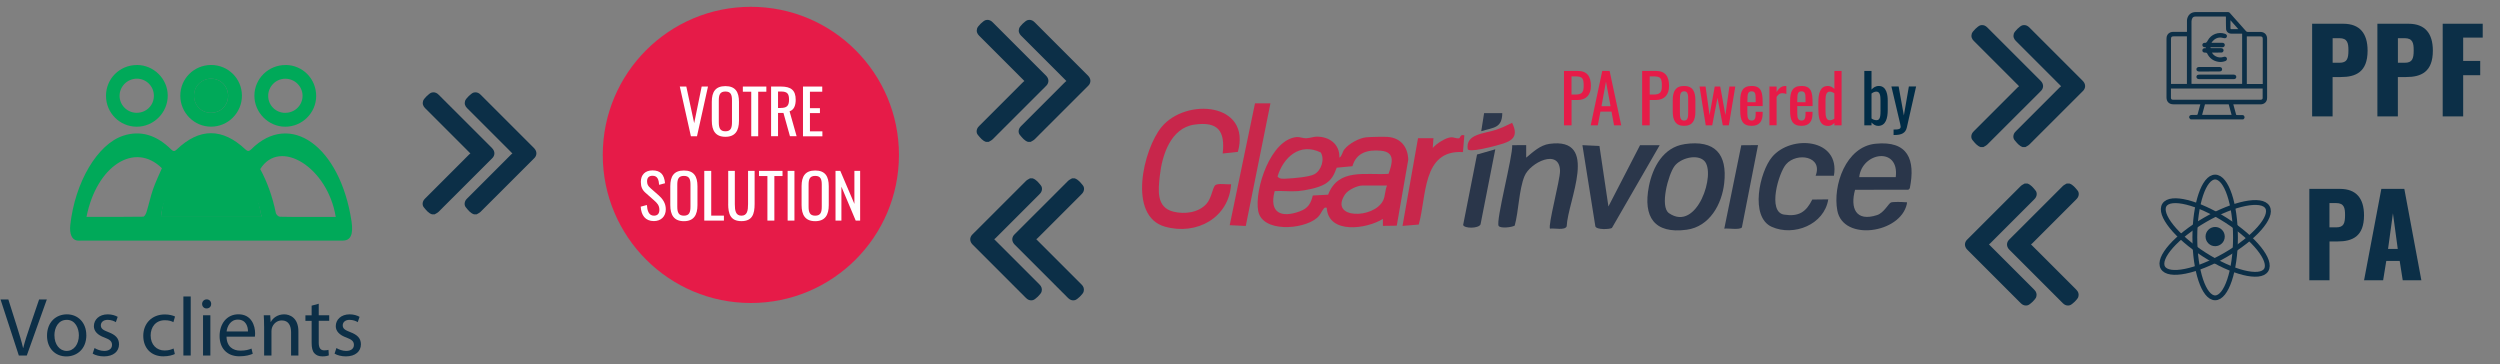 <?xml version="1.0" encoding="UTF-8"?>
<svg id="schéma_slide_8" data-name="schéma slide 8" xmlns="http://www.w3.org/2000/svg" viewBox="0 0 517.91 75.46">
  <rect x="0" y="0" width="517.91" height="75.46" fill="#808080" stroke="none"/>
  <defs>
    <style>
      .cls-1 {
        fill: #fff;
      }

      .cls-2 {
        fill: #2c384c;
      }

      .cls-3 {
        fill: #2b374b;
      }

      .cls-4 {
        fill: #e61b48;
      }

      .cls-5 {
        fill: #00a959;
      }

      .cls-6 {
        fill: #c8274b;
      }

      .cls-7 {
        fill: #2a364a;
      }

      .cls-8 {
        fill: #002c46;
      }

      .cls-9 {
        fill: none;
        stroke: #0c2f47;
        stroke-miterlimit: 10;
      }

      .cls-10 {
        fill: #c8264b;
      }

      .cls-11 {
        fill: #081d36;
      }

      .cls-12 {
        fill: #0c2f47;
      }

      .cls-13 {
        fill: #c9274b;
      }
    </style>
  </defs>
  <g>
    <path class="cls-12" d="M3.9,73.65L.11,62.04h1.62l1.81,5.72c.5,1.57.93,2.98,1.24,4.34h.03c.33-1.34.81-2.81,1.33-4.32l1.96-5.74h1.6l-4.15,11.61h-1.65Z"/>
    <path class="cls-12" d="M17.89,69.41c0,3.08-2.14,4.43-4.15,4.43-2.26,0-4-1.65-4-4.29,0-2.79,1.83-4.43,4.13-4.43s4.01,1.74,4.01,4.29ZM11.28,69.5c0,1.83,1.05,3.2,2.53,3.2s2.53-1.36,2.53-3.24c0-1.41-.71-3.2-2.5-3.2s-2.57,1.65-2.57,3.24Z"/>
    <path class="cls-12" d="M19.59,72.1c.45.29,1.24.6,2,.6,1.1,0,1.62-.55,1.62-1.24,0-.72-.43-1.12-1.55-1.53-1.5-.53-2.21-1.36-2.21-2.36,0-1.34,1.08-2.45,2.88-2.45.84,0,1.58.24,2.05.52l-.38,1.1c-.33-.21-.93-.48-1.71-.48-.9,0-1.4.52-1.4,1.14,0,.69.5,1,1.58,1.41,1.45.55,2.19,1.27,2.19,2.52,0,1.46-1.14,2.5-3.12,2.5-.91,0-1.76-.22-2.34-.57l.38-1.15Z"/>
    <path class="cls-12" d="M36.22,73.34c-.4.21-1.28.48-2.39.48-2.52,0-4.15-1.71-4.15-4.25s1.76-4.43,4.48-4.43c.9,0,1.69.22,2.1.43l-.34,1.17c-.36-.21-.93-.4-1.76-.4-1.91,0-2.95,1.41-2.95,3.15,0,1.93,1.24,3.12,2.89,3.12.86,0,1.43-.22,1.86-.41l.26,1.14Z"/>
    <path class="cls-12" d="M37.99,61.42h1.52v12.23h-1.52v-12.23Z"/>
    <path class="cls-12" d="M43.74,62.97c.02.52-.36.93-.96.93-.53,0-.91-.41-.91-.93s.4-.95.95-.95.93.41.93.95ZM42.06,73.65v-8.34h1.52v8.34h-1.52Z"/>
    <path class="cls-12" d="M46.93,69.75c.03,2.05,1.34,2.89,2.86,2.89,1.08,0,1.74-.19,2.31-.43l.26,1.08c-.53.24-1.45.52-2.77.52-2.57,0-4.1-1.69-4.1-4.2s1.48-4.5,3.91-4.5c2.72,0,3.45,2.39,3.45,3.93,0,.31-.03.55-.05.71h-5.86ZM51.37,68.67c.02-.96-.4-2.46-2.1-2.46-1.53,0-2.21,1.41-2.33,2.46h4.43Z"/>
    <path class="cls-12" d="M54.71,67.57c0-.86-.02-1.57-.07-2.26h1.34l.09,1.38h.04c.41-.79,1.38-1.57,2.76-1.57,1.15,0,2.95.69,2.95,3.55v4.98h-1.52v-4.81c0-1.34-.5-2.46-1.93-2.46-1,0-1.77.71-2.03,1.55-.07.19-.1.45-.1.71v5.01h-1.52v-6.08Z"/>
    <path class="cls-12" d="M66.03,62.92v2.39h2.17v1.15h-2.17v4.5c0,1.03.29,1.62,1.14,1.62.4,0,.69-.05.88-.1l.07,1.14c-.29.12-.76.21-1.34.21-.71,0-1.27-.22-1.64-.64-.43-.45-.58-1.19-.58-2.17v-4.55h-1.29v-1.15h1.29v-2l1.48-.4Z"/>
    <path class="cls-12" d="M69.7,72.1c.45.29,1.24.6,2,.6,1.1,0,1.62-.55,1.62-1.24,0-.72-.43-1.12-1.55-1.53-1.5-.53-2.21-1.36-2.21-2.36,0-1.34,1.08-2.45,2.88-2.45.84,0,1.58.24,2.05.52l-.38,1.1c-.33-.21-.93-.48-1.71-.48-.9,0-1.4.52-1.4,1.14,0,.69.5,1,1.58,1.41,1.45.55,2.19,1.27,2.19,2.52,0,1.46-1.14,2.5-3.12,2.5-.91,0-1.76-.22-2.34-.57l.38-1.15Z"/>
  </g>
  <path class="cls-12" d="M89.51,44.41c-.76-.25-1.22-.87-1.7-1.45-.39-.46-.31-1.17.08-1.64.08-.09.16-.18.25-.27,3.02-3.02,6.04-6.04,9.06-9.06.07-.07.16-.12.25-.19-.11-.11-.17-.18-.24-.25-3.04-3.04-6.08-6.09-9.13-9.13-.44-.43-.61-.93-.43-1.52.15-.49,1.27-1.58,1.76-1.72.43-.12.83-.04,1.19.21.1.07.19.16.28.24,3.68,3.68,7.36,7.35,11.03,11.03.54.54.66,1.2.32,1.79-.09.15-.2.28-.33.4-3.68,3.68-7.35,7.36-11.04,11.03-.22.22-.54.35-.81.52h-.54Z"/>
  <path class="cls-12" d="M98.21,44.41c-.76-.25-1.22-.87-1.7-1.45-.39-.46-.31-1.17.08-1.64.08-.09.16-.18.25-.27,3.02-3.02,6.04-6.04,9.06-9.06.07-.07.16-.12.25-.19-.11-.11-.17-.18-.24-.25-3.04-3.04-6.08-6.09-9.13-9.13-.44-.43-.61-.93-.43-1.52.15-.49,1.27-1.58,1.76-1.72.43-.12.83-.04,1.19.21.1.07.19.16.28.24,3.68,3.68,7.36,7.35,11.03,11.03.54.54.66,1.2.32,1.79-.09.15-.2.28-.33.4-3.68,3.68-7.35,7.36-11.04,11.03-.22.22-.54.35-.81.52h-.54Z"/>
  <path class="cls-12" d="M204.28,29.4c-.76-.25-1.22-.87-1.7-1.45-.39-.46-.31-1.17.08-1.64.08-.09.16-.18.25-.27,3.02-3.02,6.04-6.04,9.06-9.06.07-.07.16-.12.25-.19-.11-.11-.17-.18-.24-.25-3.04-3.04-6.08-6.09-9.13-9.13-.44-.43-.61-.93-.43-1.52.15-.49,1.27-1.58,1.76-1.72.43-.12.83-.04,1.19.21.1.07.19.16.28.24,3.68,3.68,7.36,7.35,11.03,11.03.54.54.66,1.2.32,1.79-.09.15-.2.28-.33.4-3.68,3.68-7.35,7.36-11.04,11.03-.22.22-.54.35-.81.52h-.54Z"/>
  <path class="cls-12" d="M212.98,29.4c-.76-.25-1.22-.87-1.7-1.45-.39-.46-.31-1.17.08-1.64.08-.09.16-.18.25-.27,3.02-3.02,6.04-6.04,9.06-9.06.07-.07.16-.12.25-.19-.11-.11-.17-.18-.24-.25-3.04-3.04-6.08-6.09-9.13-9.13-.44-.43-.61-.93-.43-1.52.15-.49,1.27-1.58,1.76-1.72.43-.12.83-.04,1.19.21.1.07.19.16.28.24,3.68,3.68,7.36,7.35,11.03,11.03.54.54.66,1.2.32,1.79-.09.15-.2.28-.33.4-3.68,3.68-7.35,7.36-11.04,11.03-.22.22-.54.35-.81.52h-.54Z"/>
  <circle class="cls-4" cx="155.55" cy="32.09" r="30.68"/>
  <g>
    <path class="cls-1" d="M140.83,17.93h1.35l1.63,7.59,1.55-7.59h1.31l-2.28,10.3h-1.26l-2.3-10.3Z"/>
    <path class="cls-1" d="M147.46,24.99v-3.9c0-2.03.74-3.25,2.82-3.25s2.81,1.23,2.81,3.25v3.92c0,2.02-.74,3.33-2.81,3.33s-2.82-1.3-2.82-3.34ZM151.64,25.31v-4.51c0-1.14-.22-1.84-1.36-1.84s-1.37.7-1.37,1.84v4.51c0,1.14.22,1.89,1.37,1.89s1.36-.75,1.36-1.89Z"/>
    <path class="cls-1" d="M155.63,19h-1.74v-1.07h4.87v1.07h-1.69v9.23h-1.44v-9.23Z"/>
    <path class="cls-1" d="M159.75,17.93h2.07c2.06,0,3.02.78,3.02,2.73,0,1.21-.36,2.1-1.27,2.4l1.46,5.16h-1.38l-1.35-4.83h-1.12v4.83h-1.44v-10.3ZM161.73,22.36c1.21,0,1.73-.38,1.73-1.7,0-1.21-.33-1.7-1.64-1.7h-.64v3.41h.55Z"/>
    <path class="cls-1" d="M166.35,17.93h3.99v1.07h-2.55v3.41h2.07v1.02h-2.07v3.78h2.58v1.03h-4.02v-10.3Z"/>
    <path class="cls-1" d="M132.74,42.81l1.27-.34c.08,1.11.36,2.21,1.46,2.21.74,0,1.13-.42,1.13-1.21,0-.93-.47-1.41-1.12-1.98l-1.73-1.53c-.69-.6-.99-1.25-.99-2.28,0-1.51.93-2.38,2.42-2.38,1.64,0,2.43.85,2.59,2.66l-1.22.33c-.08-1.02-.3-1.88-1.37-1.88-.71,0-1.13.38-1.13,1.13,0,.62.19.98.67,1.4l1.74,1.53c.78.69,1.47,1.6,1.47,2.88,0,1.53-1.03,2.45-2.47,2.45-1.79,0-2.63-1.22-2.73-3Z"/>
    <path class="cls-1" d="M138.86,42.47v-3.9c0-2.03.74-3.25,2.82-3.25s2.81,1.23,2.81,3.25v3.92c0,2.02-.74,3.33-2.81,3.33s-2.82-1.3-2.82-3.34ZM143.04,42.79v-4.51c0-1.14-.22-1.84-1.36-1.84s-1.37.7-1.37,1.84v4.51c0,1.14.22,1.89,1.37,1.89s1.36-.75,1.36-1.89Z"/>
    <path class="cls-1" d="M145.9,35.4h1.44v9.27h2.63v1.03h-4.07v-10.3Z"/>
    <path class="cls-1" d="M150.86,42.23v-6.83h1.37v6.89c0,1.33.17,2.39,1.37,2.39s1.37-1.06,1.37-2.39v-6.89h1.36v6.83c0,2.16-.5,3.58-2.73,3.58s-2.75-1.42-2.75-3.58Z"/>
    <path class="cls-1" d="M158.98,36.47h-1.74v-1.07h4.87v1.07h-1.69v9.23h-1.44v-9.23Z"/>
    <path class="cls-1" d="M163.17,35.4h1.41v10.3h-1.41v-10.3Z"/>
    <path class="cls-1" d="M166.06,42.47v-3.9c0-2.03.74-3.25,2.82-3.25s2.81,1.23,2.81,3.25v3.92c0,2.02-.74,3.33-2.81,3.33s-2.82-1.3-2.82-3.34ZM170.24,42.79v-4.51c0-1.14-.22-1.84-1.36-1.84s-1.37.7-1.37,1.84v4.51c0,1.14.22,1.89,1.37,1.89s1.36-.75,1.36-1.89Z"/>
    <path class="cls-1" d="M173.1,35.4h.98l2.92,6.84v-6.84h1.19v10.3h-.92l-2.96-7.03v7.03h-1.22v-10.3Z"/>
  </g>
  <ellipse class="cls-9" cx="458.9" cy="49.19" rx="4.21" ry="12.51"/>
  <ellipse class="cls-9" cx="458.9" cy="49.19" rx="12.51" ry="4.21" transform="translate(36.89 236.04) rotate(-30)"/>
  <ellipse class="cls-9" cx="458.9" cy="49.19" rx="4.21" ry="12.51" transform="translate(169.93 409.05) rotate(-57.35)"/>
  <circle class="cls-12" cx="458.9" cy="49.01" r="1.99"/>
  <g>
    <path class="cls-5" d="M43.7,49.85c-8.98,0-17.97,0-26.95,0-.26,0-.53.02-.79-.02-1.07-.16-1.6-1.39-1.4-3.22.99-8.91,5.64-16.74,10.95-18.49,3.54-1.16,6.86-.22,9.97,2.86.41.4.68.42,1.1.02,4.75-4.55,9.52-4.52,14.28-.03.45.42.74.4,1.18-.03,8.07-8.07,18.42-.64,20.78,14.88.41,2.73-.16,4.02-1.81,4.02-9.1,0-18.2,0-27.31,0ZM54.17,44.84c-1.38-7.58-6.18-12.65-11.44-12.21-4.02.33-8.69,6.37-9.39,12.21h20.83ZM17.92,44.93c3.98,0,7.87.02,11.75-.04.24,0,.56-.55.69-.98.48-1.55.82-3.22,1.35-4.72.53-1.52,1.21-2.9,1.83-4.34-5.67-5.6-13.55-.45-15.62,10.08ZM69.55,44.93c-1.65-10.25-11.58-16.43-15.64-9.9,1.43,2.64,2.52,5.63,3.23,9.06.08.4.55.8.85.81,2.13.07,4.27.04,6.4.04,1.69,0,3.38,0,5.16,0Z"/>
    <path class="cls-5" d="M59.18,13.46c3.55.03,6.34,2.89,6.32,6.47-.03,3.48-2.9,6.32-6.41,6.32-3.49,0-6.41-2.94-6.39-6.45.02-3.52,2.93-6.36,6.48-6.33ZM59.12,23.37c1.99,0,3.58-1.6,3.56-3.55-.02-1.95-1.64-3.53-3.61-3.51-1.96.02-3.54,1.64-3.51,3.61.03,1.94,1.6,3.47,3.55,3.46Z"/>
    <path class="cls-5" d="M28.36,13.46c3.49,0,6.38,2.87,6.39,6.34.01,3.55-2.94,6.49-6.48,6.45-3.5-.04-6.32-2.89-6.31-6.4,0-3.56,2.84-6.38,6.4-6.38ZM28.28,23.37c2.01.01,3.58-1.51,3.6-3.5.02-1.97-1.56-3.57-3.53-3.57-1.96,0-3.57,1.59-3.58,3.55,0,1.92,1.58,3.5,3.51,3.52Z"/>
    <path class="cls-5" d="M43.73,13.46c3.51-.01,6.36,2.8,6.39,6.31.03,3.57-2.87,6.49-6.43,6.47-3.48-.01-6.32-2.88-6.34-6.38-.02-3.54,2.82-6.39,6.39-6.4ZM43.65,23.37c2.02.02,3.59-1.49,3.61-3.48.01-2-1.52-3.58-3.5-3.59-1.99-.01-3.56,1.54-3.56,3.53,0,1.96,1.51,3.52,3.46,3.54Z"/>
    <path class="cls-5" d="M54.17,44.93h-20.83c.7-6.88,5.37-14,9.39-14.39,5.26-.51,10.06,5.46,11.44,14.39Z"/>
    <path class="cls-5" d="M43.65,23.37c-1.95-.02-3.46-1.57-3.46-3.54,0-2,1.57-3.55,3.56-3.53,1.98.01,3.52,1.59,3.5,3.59-.01,1.98-1.58,3.5-3.61,3.48Z"/>
  </g>
  <g>
    <path class="cls-12" d="M479,4.92h6.44c3.43,0,5.04,2.01,5.04,5.57,0,4.43-2.44,5.47-5.54,5.47h-1.71v8.15h-4.24V4.92ZM484.66,13c1.56,0,1.85-.83,1.85-2.58,0-1.44-.17-2.51-1.87-2.51h-1.4v5.09h1.42Z"/>
    <path class="cls-12" d="M492.52,4.92h6.44c3.43,0,5.04,2.01,5.04,5.57,0,4.43-2.44,5.47-5.54,5.47h-1.71v8.15h-4.24V4.92ZM498.18,13c1.56,0,1.85-.83,1.85-2.58,0-1.44-.17-2.51-1.87-2.51h-1.4v5.09h1.42Z"/>
    <path class="cls-12" d="M506.04,4.92h8.29v2.87h-4.05v4.83h3.53v2.96h-3.53v8.53h-4.24V4.92Z"/>
  </g>
  <g>
    <path class="cls-12" d="M464.68,24.73h-10.86c-.28-.23-.36-.39-.28-.61.08-.22.25-.31.61-.31.3,0,.61,0,.91,0,.13,0,.19-.04.22-.17.06-.25.13-.5.2-.75.11-.42.23-.84.35-1.28-.12,0-.2,0-.29,0-1.77,0-3.53,0-5.3,0-.87,0-1.42-.54-1.42-1.4,0-4.06,0-8.12,0-12.18,0-.13,0-.26.03-.39.16-.66.66-1.04,1.39-1.04.85,0,1.71,0,2.56,0,.08,0,.16,0,.26,0,0-.1,0-.18,0-.26,0-.64,0-1.27,0-1.91,0-.19,0-.38.05-.56.22-.87.87-1.37,1.76-1.37,2.23,0,4.46,0,6.69,0,.17,0,.28.06.38.18,1.11,1.26,2.23,2.51,3.35,3.77.1.11.2.16.35.16.85,0,1.69,0,2.54,0,.17,0,.35.01.51.06.61.16.97.67.97,1.35,0,4.07,0,8.15,0,12.22,0,.12,0,.25-.03.37-.16.64-.66,1.01-1.36,1.01-1.78,0-3.56,0-5.34,0h-.27c.2.72.39,1.4.57,2.08.03.13.11.13.21.13.38,0,.75,0,1.13.01.2,0,.32.13.39.3.06.18.02.34-.11.48-.05.05-.11.09-.16.13ZM453.99,17.38h10.5V6.97c-.76,0-1.51,0-2.25,0-.58,0-1.05-.4-1.08-.97-.04-.76-.02-1.53-.03-2.3,0-.08,0-.17,0-.25-.06-.01-.08-.02-.11-.02-2.06,0-4.13,0-6.19,0-.27,0-.52.08-.65.32-.1.19-.18.43-.18.65-.01,4.25,0,8.51,0,12.76v.23ZM449.74,18.34c0,.66,0,1.3,0,1.93,0,.26.15.38.4.39.07,0,.14,0,.22,0,5.93,0,11.85,0,17.78,0,.07,0,.13,0,.2,0,.25-.01.4-.12.4-.36.02-.65,0-1.3,0-1.96h-19ZM453.05,7.53c-.09,0-.17,0-.24,0-.83,0-1.67,0-2.5,0-.44,0-.56.13-.56.57,0,3.02,0,6.04,0,9.06v.23h3.3V7.53ZM468.76,17.39c0-.11,0-.19,0-.28,0-1.86,0-3.72,0-5.58,0-1.16,0-2.32,0-3.47,0-.39-.14-.52-.52-.52-.85,0-1.71,0-2.56,0-.07,0-.14,0-.22,0v9.86h3.3ZM456.2,23.79h6.1c-.2-.74-.4-1.46-.59-2.18h-4.92c-.2.73-.39,1.44-.59,2.18ZM463.7,6.04c-.56-.63-1.07-1.22-1.63-1.85,0,.59,0,1.12,0,1.65,0,.13.07.2.2.2.45,0,.91,0,1.43,0Z"/>
    <path class="cls-12" d="M457.01,9.9s-.09-.09-.15-.1c-.09-.02-.19-.01-.28-.04-.21-.06-.34-.24-.33-.46,0-.21.15-.38.37-.42.01,0,.03,0,.04,0,.41.07.54-.19.71-.5.69-1.28,2.2-1.85,3.57-1.38.33.11.47.35.38.62-.08.25-.33.36-.64.27-.73-.22-1.4-.13-2,.35-.2.16-.35.37-.52.56.01.02.03.04.04.06.28,0,.56,0,.84,0,.43,0,.87,0,1.3,0,.32,0,.51.14.55.38.05.32-.16.55-.51.55-.74,0-1.48,0-2.21,0-.08,0-.16,0-.23,0-.01.17-.01.18.14.18.66,0,1.32,0,1.98,0,.09,0,.18,0,.26.03.2.06.34.26.32.46-.02.22-.18.41-.4.42-.55.02-1.1.01-1.65.02-.11,0-.21,0-.35,0,.19.36.46.59.78.76.49.26,1.02.31,1.55.15.06-.02.12-.04.19-.05.27-.05.51.07.57.3.07.25-.05.49-.32.59-.44.16-.9.23-1.36.17-1.12-.16-1.93-.75-2.42-1.78-.03-.06-.13-.11-.21-.13-.11-.02-.23,0-.35-.02-.26-.03-.43-.21-.42-.46,0-.24.18-.43.44-.45.09,0,.17,0,.26,0l.05-.07Z"/>
    <path class="cls-12" d="M459.14,16.39c-1.18,0-2.36,0-3.54,0-.33,0-.52-.13-.57-.38-.05-.25.09-.47.33-.52.1-.02.2-.03.3-.03,2.32,0,4.65,0,6.97,0,.04,0,.09,0,.13,0,.32.02.52.2.52.47,0,.28-.21.47-.54.47-.69,0-1.38,0-2.06,0-.51,0-1.03,0-1.54,0Z"/>
    <path class="cls-12" d="M457.66,14.82c-.69,0-1.39,0-2.08,0-.4,0-.63-.26-.55-.59.06-.22.24-.34.54-.35.41,0,.82,0,1.24,0,.97,0,1.94,0,2.91,0,.11,0,.22,0,.32.04.19.07.3.22.3.43,0,.21-.11.36-.31.42-.1.03-.21.04-.32.04-.68,0-1.36,0-2.04,0Z"/>
  </g>
  <path class="cls-12" d="M222.62,36.94c.76.25,1.22.87,1.7,1.45.39.46.31,1.17-.08,1.64-.08.09-.16.18-.25.27-3.02,3.02-6.04,6.04-9.06,9.06-.07.07-.16.12-.25.19.11.11.17.18.24.25,3.04,3.04,6.08,6.09,9.13,9.13.44.43.61.93.43,1.52-.15.49-1.27,1.58-1.76,1.72-.43.12-.83.04-1.19-.21-.1-.07-.19-.16-.28-.24-3.68-3.68-7.36-7.35-11.03-11.03-.54-.54-.66-1.2-.32-1.79.09-.15.2-.28.33-.4,3.68-3.68,7.35-7.36,11.04-11.03.22-.22.54-.35.81-.52h.54Z"/>
  <path class="cls-12" d="M213.91,36.94c.76.25,1.22.87,1.7,1.45.39.46.31,1.17-.08,1.64-.08.09-.16.18-.25.27-3.02,3.02-6.04,6.04-9.06,9.06-.07.07-.16.12-.25.19.11.11.17.18.24.25,3.04,3.04,6.08,6.09,9.13,9.13.44.43.61.93.43,1.52-.15.49-1.27,1.58-1.76,1.72-.43.12-.83.04-1.19-.21-.1-.07-.19-.16-.28-.24-3.68-3.68-7.36-7.35-11.03-11.03-.54-.54-.66-1.2-.32-1.79.09-.15.2-.28.33-.4,3.68-3.68,7.35-7.36,11.04-11.03.22-.22.54-.35.81-.52h.54Z"/>
  <path class="cls-12" d="M410.34,30.48c-.76-.25-1.22-.87-1.7-1.45-.39-.46-.31-1.17.08-1.64.08-.09.16-.18.25-.27,3.02-3.02,6.04-6.04,9.06-9.06.07-.07.16-.12.25-.19-.11-.11-.17-.18-.24-.25-3.04-3.04-6.08-6.09-9.13-9.13-.44-.43-.61-.93-.43-1.52.15-.49,1.27-1.58,1.76-1.72.43-.12.83-.04,1.19.21.1.07.19.16.28.24,3.68,3.68,7.36,7.35,11.03,11.03.54.54.66,1.2.32,1.79-.09.15-.2.28-.33.4-3.68,3.68-7.35,7.36-11.04,11.03-.22.22-.54.35-.81.52h-.54Z"/>
  <path class="cls-12" d="M419.05,30.48c-.76-.25-1.22-.87-1.7-1.45-.39-.46-.31-1.17.08-1.64.08-.09.16-.18.25-.27,3.02-3.02,6.04-6.04,9.06-9.06.07-.07.16-.12.25-.19-.11-.11-.17-.18-.24-.25-3.04-3.04-6.08-6.09-9.13-9.13-.44-.43-.61-.93-.43-1.52.15-.49,1.27-1.58,1.76-1.72.43-.12.83-.04,1.19.21.1.07.19.16.28.24,3.68,3.68,7.36,7.35,11.03,11.03.54.54.66,1.2.32,1.79-.09.15-.2.28-.33.4-3.68,3.68-7.35,7.36-11.04,11.03-.22.22-.54.35-.81.52h-.54Z"/>
  <path class="cls-12" d="M428.69,38.01c.76.25,1.22.87,1.7,1.45.39.46.31,1.17-.08,1.64-.08.09-.16.18-.25.27-3.02,3.02-6.04,6.04-9.06,9.06-.07.07-.16.12-.25.19.11.11.17.18.24.25,3.04,3.04,6.08,6.09,9.13,9.13.44.43.61.93.43,1.52-.15.49-1.27,1.58-1.76,1.72-.43.12-.83.04-1.19-.21-.1-.07-.19-.16-.28-.24-3.68-3.68-7.36-7.35-11.03-11.03-.54-.54-.66-1.2-.32-1.79.09-.15.2-.28.33-.4,3.68-3.68,7.35-7.36,11.04-11.03.22-.22.54-.35.81-.52h.54Z"/>
  <path class="cls-12" d="M419.98,38.01c.76.25,1.22.87,1.7,1.45.39.46.31,1.17-.08,1.64-.08.09-.16.18-.25.27-3.02,3.02-6.04,6.04-9.06,9.06-.07.07-.16.12-.25.19.11.11.17.18.24.25,3.04,3.04,6.08,6.09,9.13,9.13.44.43.61.93.43,1.52-.15.49-1.27,1.58-1.76,1.72-.43.12-.83.04-1.19-.21-.1-.07-.19-.16-.28-.24-3.68-3.68-7.36-7.35-11.03-11.03-.54-.54-.66-1.2-.32-1.79.09-.15.2-.28.33-.4,3.68-3.68,7.35-7.36,11.04-11.03.22-.22.54-.35.81-.52h.54Z"/>
  <g>
    <polygon class="cls-13" points="263.19 21.41 258.08 46.81 254.75 46.65 259.99 21.41 263.19 21.41"/>
    <path class="cls-10" d="M277.46,32.66c.55-.27.62-1.17,1.04-1.71.88-1.15,3.04-2.35,4.49-2.5.8-.09,3.67-.15,4.48-.09,2.73.2,4.19,2.09,4.27,4.72l-2.38,13.67-2.87.04v-1.44c-3.39,2.11-11.29,3.23-11.64-2.31-.38-.06-.37-.08-.61.18-.5.55-.6,1.25-1.45,1.96-2.9,2.43-11.32,3.01-12.14-1.49-.8-4.42,2.56-14.85,8.01-15.3.62-.05,1.27.28,1.97.25.75-.03,1.44-.31,2.05-.33,2.69-.06,4.9,1.55,4.79,4.33ZM273.6,31.58c-4.34-2.1-7.73,1-8.94,4.98.42.59,1.22.47,1.89.44,1.35-.06,4.72-.33,5.77-.92,1.42-.8,2.16-3.09,1.28-4.51ZM268.87,39.59c-1.54.13-3.24-.1-4.8,0-1.2,4.45,1.29,5.65,5.23,4.18,1.69-.63,2.25-1.59,2.67-3.27l3.17-.17c2.12-5.59,7.83-3.99,12.52-4.32.79-2.22,1.44-4.51-1.6-4.79-2.72-.25-5.09.4-5.88,3.21l-3.26.31c-.56,1.51-1.06,2.58-2.51,3.42-1.37.79-3.95,1.3-5.54,1.43ZM287.35,38.43h-5.09c-1.08,0-3.02.92-3.64,1.87-3.34,5.13,6.05,5.09,7.92,1.22.46-.95.36-2.13.81-3.09Z"/>
    <path class="cls-10" d="M256.45,31.46l-3.15.34c.53-4.7-.99-6.69-5.89-5.98s-6.67,6.36-7.13,10.53c-.33,3.02-.78,6.59,2.77,7.49,2.32.59,5.26.24,6.91-1.64,1-1.14,1.23-3.17,1.73-3.76s2.52-.15,3.35-.28c-.44,6.95-7.12,10.65-13.69,8.8-7.81-2.19-4.48-16.06-.73-20.63,5.08-6.18,18.66-5.06,15.82,5.15Z"/>
    <path class="cls-7" d="M395.64,39.01l-.29.29-11.05.02c-1.03,3.77.12,6.68,4.56,5.24,1.44-.47,2.4-2.45,2.89-2.62.45-.15,2.3-.11,2.87-.05.39.05.53-.15.4.4-1.35,6.08-13.17,7.75-14.39,1.35-.99-5.2,1.75-13.23,7.88-13.86,6.76-.69,8.34,3.27,7.13,9.23ZM392.73,36.7c.8-6.41-7.01-5.2-7.57,0h7.57Z"/>
    <path class="cls-7" d="M349,29.85c6.28-.9,8.88,2.04,8.19,8.12-.49,4.36-3.02,8.97-7.76,9.62-6.78.92-9.05-2.7-7.85-8.93.77-3.99,2.98-8.16,7.42-8.8ZM353.06,33.32c-1.5-1.49-4.94-.55-6.16,1.09-1.3,1.75-3.09,8.41-1.15,9.75,5.84,4.04,9.83-8.34,7.31-10.84Z"/>
    <path class="cls-7" d="M321.12,47.37c-.52-.52,2.1-10.13,2.06-11.98-.1-4.71-6.2-1.73-7.36,1.1s-1.2,7.28-2.03,10.25c-.63.37-2.93.62-3.32.07-.66-.93,2.97-14.51,2.8-16.73l2.9-.02v2.6c1.41-1.17,2.9-2.6,4.83-2.86,10.47-1.43,3.78,11.81,3.56,17.08-.35.92-2.6.33-3.44.49Z"/>
    <path class="cls-3" d="M379.92,36.41h-3.79c1.57-4.05-3.89-4.93-6.12-2.38-1.56,1.79-3.91,9.89-.41,10.43,3.03.47,4.54-.52,5.84-3.12l3.31-.04c-.82,5.22-7.13,7.74-11.71,5.69s-2.53-11.38.08-14.48c3.94-4.68,14.15-3.83,12.8,3.89Z"/>
    <path class="cls-3" d="M343.83,30.07l-9.9,17.16c-.48.29-3.18.41-3.43-.34l-2.68-16.82,3.53.17,1.86,12.53,6.55-12.69h4.08Z"/>
    <path class="cls-6" d="M303.36,28.05l-.29,3.46c-8.51-.53-7.5,9.29-9.16,15.01l-3.36.28,3.21-18.17h3.2s-.15,2.02-.15,2.02c.74-.88,2.69-2.15,3.82-2.21.53-.03,1.09.31,1.66.2.21-.04.24-.93,1.06-.59Z"/>
    <path class="cls-3" d="M364.2,30.07l-3.34,17.03c-.42.59-2.85.14-3.65.27l3.52-17.28,3.47-.03Z"/>
    <path class="cls-7" d="M309.77,30.93l-3.06,15.57c-.46.88-3.36.85-3.6.11l2.88-14.6,3.79-1.08Z"/>
    <path class="cls-6" d="M313.26,25.45c1.69,3.45-.72,3.99-3.49,4.76-.9.25-5.23,1.36-5.7.73-.55-3.23,3.51-3.25,5.85-4.05,1.14-.39,2.27-.9,3.34-1.45Z"/>
    <path class="cls-2" d="M311.22,23.43c-.04,3.16-1.83,2.96-4.36,3.75l.59-3.74h3.77Z"/>
    <path class="cls-11" d="M395.35,39.3l.29-.29-.29.29Z"/>
  </g>
  <g>
    <path class="cls-12" d="M478.4,39.13h6.36c3.39,0,4.98,1.99,4.98,5.49,0,4.37-2.41,5.4-5.47,5.4h-1.68v8.04h-4.18v-18.93ZM483.99,47.1c1.54,0,1.82-.82,1.82-2.55,0-1.43-.16-2.48-1.85-2.48h-1.38v5.03h1.4Z"/>
    <path class="cls-12" d="M493.32,39.13h4.77l3.53,18.93h-3.86l-.63-4h-2.78l-.65,4h-3.95l3.58-18.93ZM496.73,51.57l-1-7.39-1.01,7.39h2.01Z"/>
  </g>
  <g>
    <path class="cls-4" d="M324,14.69h2.8c2.02,0,2.78,1.15,2.78,3.12,0,1.79-.93,2.91-2.77,2.91h-1.24v5.25h-1.57v-11.27ZM326.29,19.59c1.35,0,1.79-.38,1.79-1.77,0-1.6-.21-2-1.78-2h-.74v3.77h.72Z"/>
    <path class="cls-4" d="M331.93,14.69h1.52l2.41,11.27h-1.49l-.52-2.84h-2.3l-.54,2.84h-1.47l2.39-11.27ZM333.65,22l-.95-5.08-.93,5.08h1.88Z"/>
    <path class="cls-4" d="M340.19,14.69h2.8c2.02,0,2.78,1.15,2.78,3.12,0,1.79-.93,2.91-2.77,2.91h-1.24v5.25h-1.57v-11.27ZM342.49,19.59c1.35,0,1.79-.38,1.79-1.77,0-1.6-.21-2-1.78-2h-.74v3.77h.72Z"/>
    <path class="cls-4" d="M346.53,23.11v-2.34c0-1.81.56-2.96,2.35-2.96s2.34,1.15,2.34,2.96v2.34c0,1.81-.56,2.96-2.34,2.96s-2.35-1.16-2.35-2.96ZM349.73,23.21v-2.52c0-.9,0-1.78-.85-1.78s-.86.88-.86,1.78v2.52c0,.91,0,1.77.86,1.77s.85-.86.85-1.77Z"/>
    <path class="cls-4" d="M352.11,17.92h1.22l.83,5.93,1.07-5.93h1.14l1.07,5.9.83-5.9h1.22l-1.34,8.04h-1.25l-1.1-5.68-1.09,5.68h-1.34l-1.29-8.04Z"/>
    <path class="cls-4" d="M360.5,22.86v-1.84c0-2.13.53-3.21,2.38-3.21,2.02,0,2.28,1.31,2.28,3.51v.65h-3.17v1.61c0,.97.26,1.39.91,1.39s.81-.51.81-1.32v-.49h1.45v.31c0,1.61-.63,2.6-2.27,2.6-1.89,0-2.38-1.11-2.38-3.21ZM363.71,21.17v-.72c0-.99-.1-1.53-.83-1.53s-.88.43-.88,1.82v.43h1.71Z"/>
    <path class="cls-4" d="M366.56,17.92h1.49v1.14c.58-.97,1.18-1.24,1.78-1.24.07,0,.12,0,.24.01v1.64c-.22-.08-.53-.17-.82-.17-.46,0-.82.17-1.2.78v5.87h-1.49v-8.04Z"/>
    <path class="cls-4" d="M370.84,22.86v-1.84c0-2.13.53-3.21,2.38-3.21,2.02,0,2.28,1.31,2.28,3.51v.65h-3.17v1.61c0,.97.26,1.39.9,1.39s.81-.51.81-1.32v-.49h1.45v.31c0,1.61-.63,2.6-2.27,2.6-1.89,0-2.38-1.11-2.38-3.21ZM374.04,21.17v-.72c0-.99-.1-1.53-.83-1.53s-.88.43-.88,1.82v.43h1.71Z"/>
    <path class="cls-4" d="M376.7,22.81v-1.56c0-1.84.33-3.44,1.98-3.44.54,0,.99.28,1.34.63v-3.74h1.49v11.27h-1.49v-.51c-.35.38-.77.63-1.29.63-1.36,0-2.02-.89-2.02-3.27ZM380.01,24.6v-5.27c-.26-.18-.58-.35-.95-.35-.7,0-.88.77-.88,1.68v2.27c0,1.13.11,1.98.9,1.98.28,0,.6-.1.92-.31Z"/>
    <path class="cls-8" d="M387.71,25.38v.58h-1.49v-11.27h1.49v3.87c.35-.4.83-.75,1.52-.75,1.68,0,1.84,2.06,1.84,3.02v1.95c0,1.71-.4,3.3-1.99,3.3-.57,0-1.03-.33-1.36-.7ZM389.57,22.78v-1.95c0-1-.1-1.85-.86-1.85-.39,0-.74.2-1,.4v5.16c.26.21.63.36,1.06.36.77,0,.81-.95.81-2.13Z"/>
    <path class="cls-8" d="M392.29,26.84c1.09,0,1.46-.12,1.46-.6,0-.17-.15-.82-.31-1.48l-1.61-6.85h1.5l1.08,6.01,1.04-6.01h1.5l-1.92,8.49c-.26,1.17-1.11,1.57-2.57,1.57h-.18v-1.14Z"/>
  </g>
</svg>